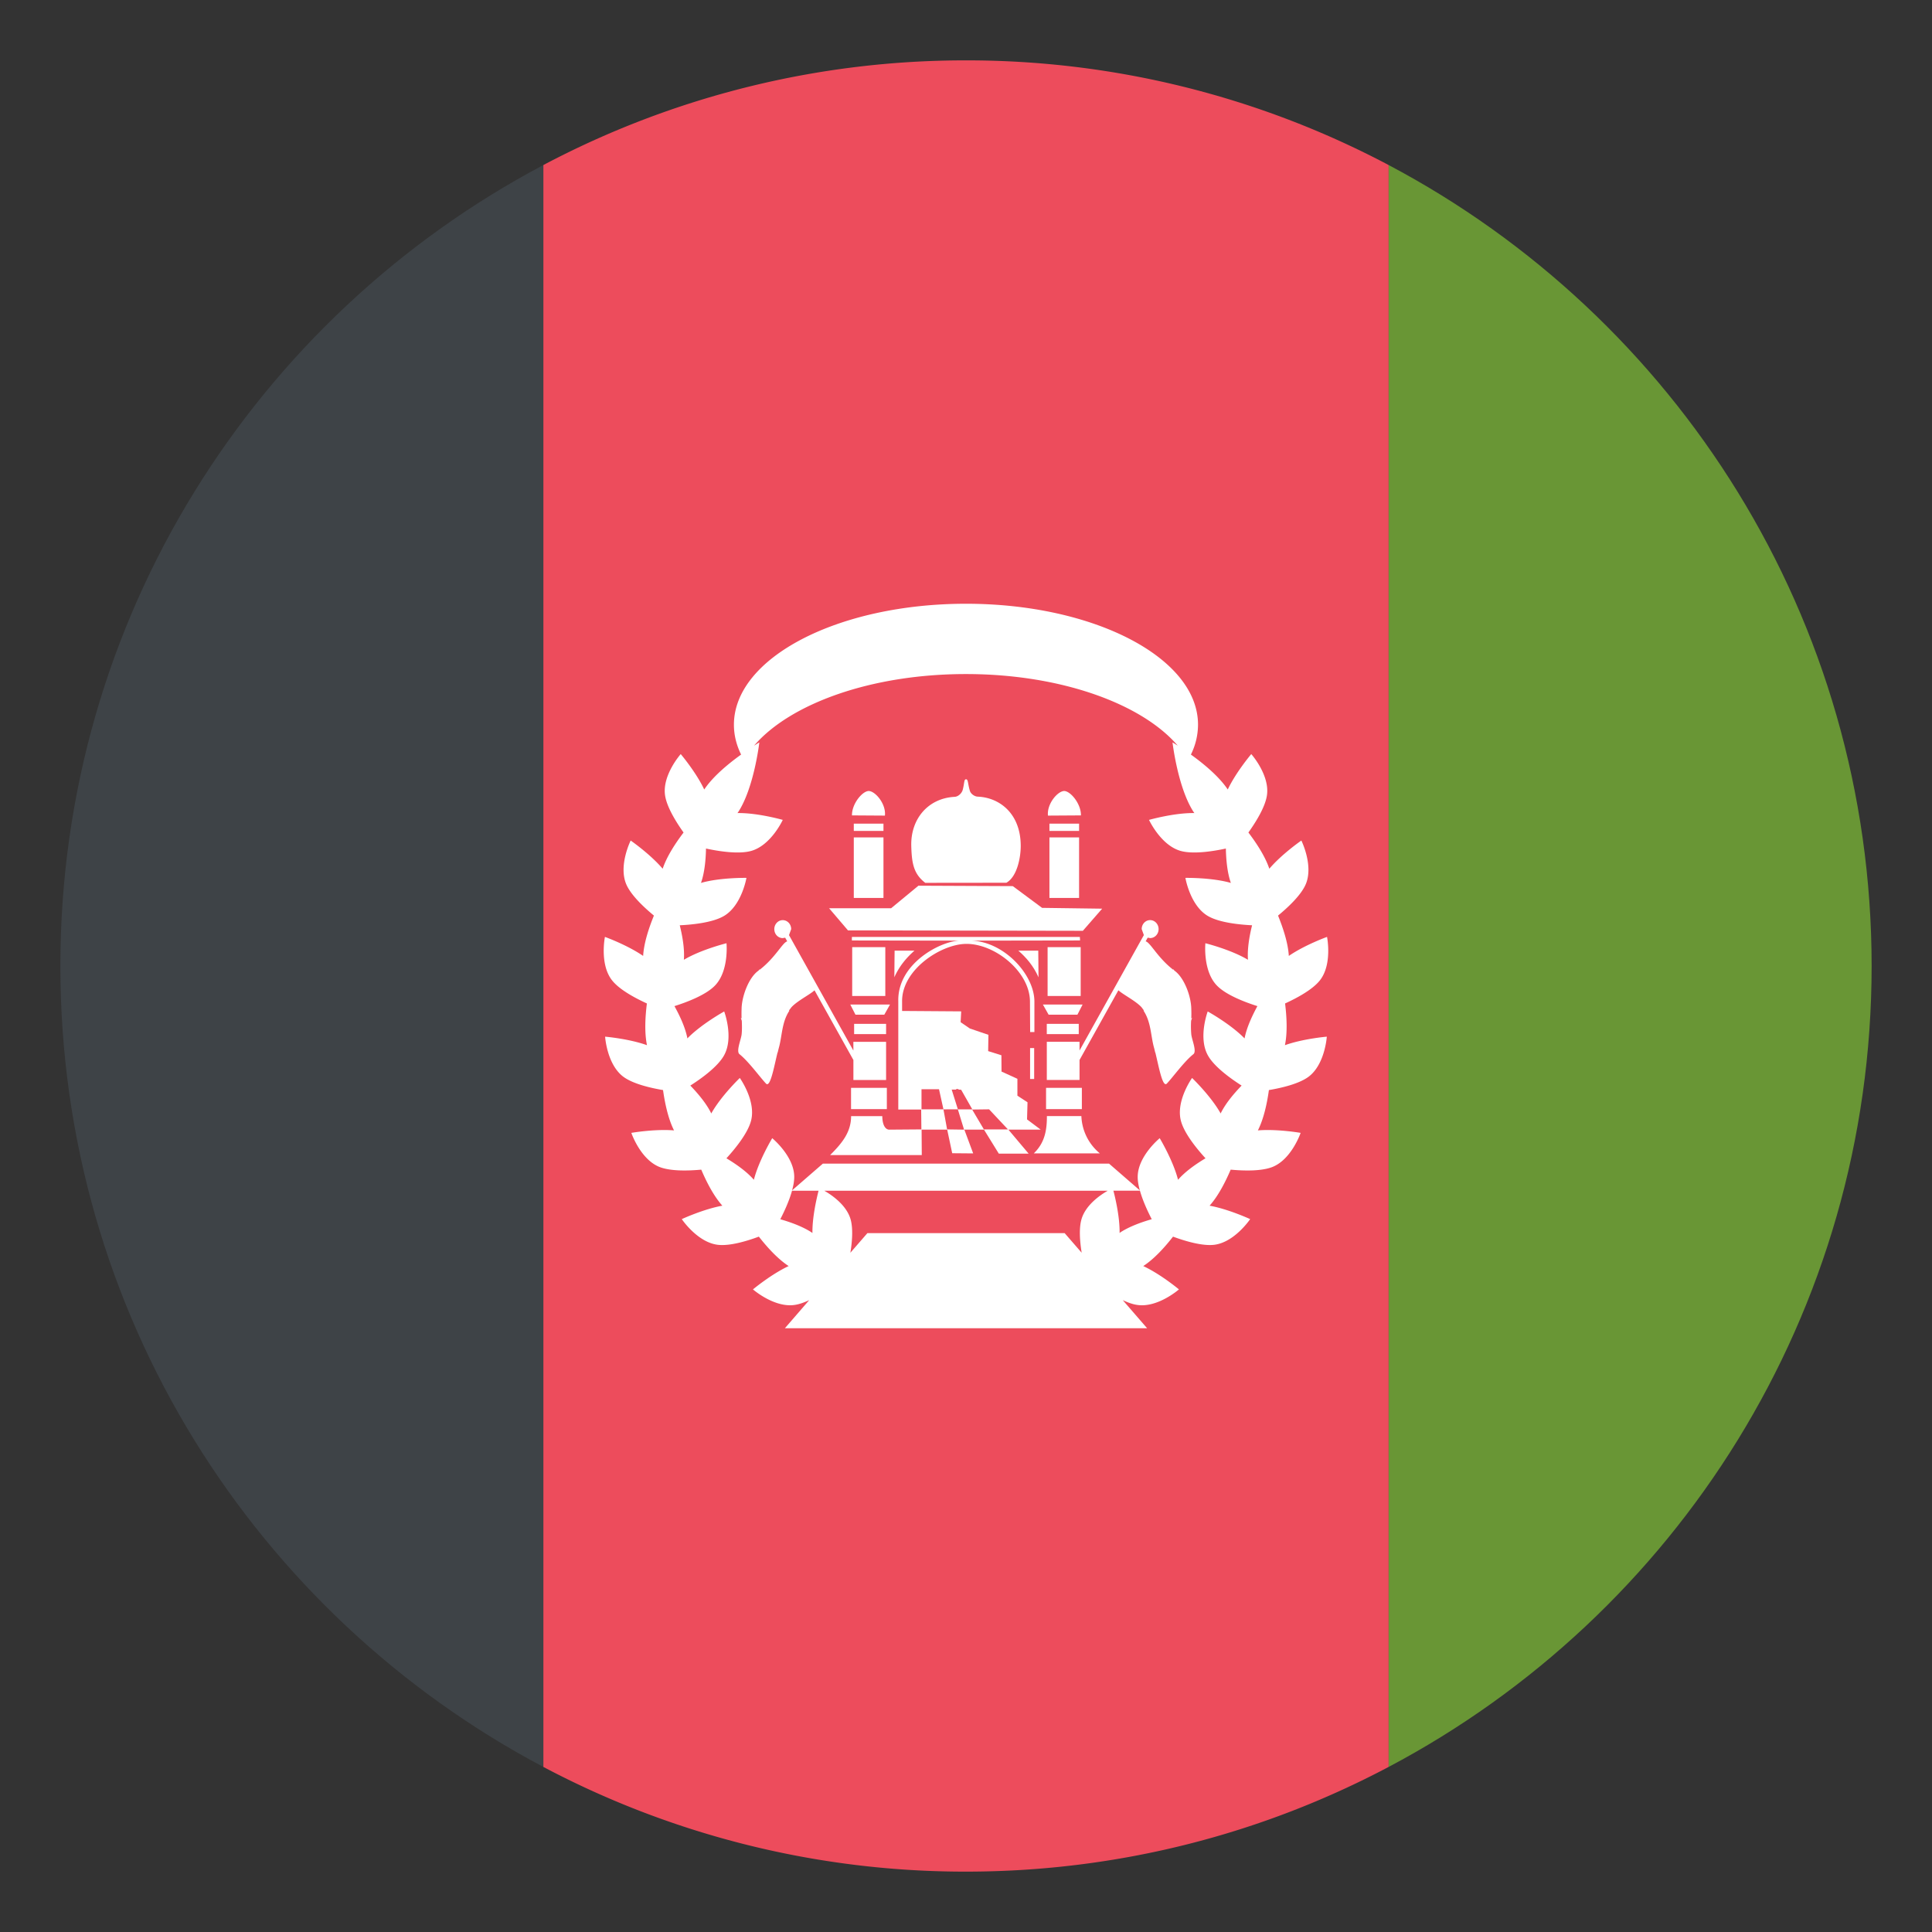 <svg xmlns="http://www.w3.org/2000/svg" width="64" height="64" viewBox="0 0 64 64"><rect x="0" y="0" width="64" height="64" fill="#333333" stroke="none"/><path fill="#3E4347" d="M2 32c0 11.511 6.486 21.502 16 26.532V5.467C8.486 10.498 2 20.489 2 32z"/><path fill="#699635" d="M62 32c0-11.511-6.486-21.502-16-26.533v53.065C55.514 53.502 62 43.511 62 32z"/><path fill="#ED4C5C" d="M32 2a29.865 29.865 0 0 0-14 3.467v53.065A29.854 29.854 0 0 0 32 62c5.059 0 9.82-1.257 14-3.468V5.467A29.859 29.859 0 0 0 32 2z"/><path fill="#FFF" d="M35.822 36.972H34.68c.002.514-.092.904-.434 1.235h2.188a1.681 1.681 0 0 1-.612-1.235zM35.871 30.834l.639-.733-1.99-.027-.97-.72-3.126-.014-.905.747h-2.054l.625.733zM30.65 29.245l2.688-.003c.363-.205.477-.859.475-1.225-.004-1.081-.715-1.6-1.427-1.627-.107-.006-.231-.094-.259-.198-.07-.234-.052-.384-.129-.376-.068-.001-.048.137-.109.356-.033.11-.148.218-.264.224-.887.047-1.459.737-1.438 1.62.015.585.079.934.463 1.229zM34.475 37.421l-.453-.34.016-.566-.335-.219v-.559l-.526-.24-.004-.54-.439-.138.009-.539-.614-.209-.307-.209.019-.359-1.958-.014v-.313c-.013-1.046 1.267-1.883 2.092-1.908.955-.029 2.144.91 2.144 1.914l.006 1.006h.141V33.17c-.008-.919-1.051-2.008-2.13-2.01l3.642-.006-.006-.116H28.22v.116l3.591.006c-.604-.006-2.082.733-2.054 2.003v3.592h.758l.007.658-1.046.008c-.149.012-.247-.16-.249-.448h-1.033c-.002.514-.272.871-.695 1.29h3.036l-.006-.842h.848l.166.781.695.006-.293-.787h.651l.491.795h.988l-.67-.795h1.07zm-3.949-1.338h.58l.147.665h-.727v-.665zm1.41 1.338l-.562-.008-.121-.664.478-.001-.205-.653.148-.001v-.018h.077v.019l.088.004.37.65h-.479l.206.672zm.657-.008l-.389-.658.561-.007.625.665h-.797zM31.731 36.748z"/><path fill="#FFF" d="M34.123 34.718h.135v1.025h-.135zM28.269 35.776h1.084v-1.264h-1.084v.289l-2.132-3.824.072-.198c0-.165-.125-.298-.28-.298-.154 0-.279.133-.279.298s.125.297.279.297l.081-.014.068.122c-.154.035-.385.53-.908.937l-.013-.018-.001.028v-.007l-.039.036c-.323.234-.548.859-.551 1.27a4.49 4.49 0 0 0 0 .307l-.027-.025.034.104c.006.152.01.303-.006.451-.019.172-.188.556-.072.653.305.241.7.79.884.979.145.135.271-.611.383-1.053l.017.016-.011-.025.028-.111c.115-.395.095-.855.35-1.24v.001-.001l-.007-.018.08-.104c.194-.211.615-.419.763-.559l1.288 2.309v.662zM28.283 27.285h.983v.24h-.983zM28.283 27.74h.983v2.006h-.983zM28.772 26.203c-.213.011-.557.43-.549.808l1.091.007c.042-.394-.327-.819-.542-.815zM28.23 31.376h1.097v1.617H28.23z"/><path fill="#FFF" d="M28.294 33.917h1.059v.34h-1.059zM28.192 36.036h1.186v.705h-1.186zM28.338 33.612h.956l.189-.336h-1.316zM30.294 31.491h-.659l-.009.883c.169-.38.41-.656.668-.883zM39.457 33.815l.033-.104-.027.025a3.929 3.929 0 0 0 0-.307c-.002-.41-.227-1.035-.551-1.27l-.037-.036-.002-.021-.014.018c-.521-.407-.752-.902-.908-.937l.068-.122.08.014c.156 0 .281-.133.281-.297s-.125-.298-.281-.298c-.154 0-.279.133-.279.298l.072.198-2.131 3.824v-.289h-1.084v1.264h1.084v-.662l1.287-2.309c.148.139.568.348.764.559l.078.104-.008.018h.002l-.002.001.002-.001c.254.385.234.846.35 1.24l.027.111-.012.025.018-.016c.111.441.238 1.188.383 1.053.184-.189.578-.738.885-.979.115-.098-.055-.481-.072-.653a3.077 3.077 0 0 1-.006-.451zM34.764 27.285h.982v.24h-.982zM34.764 27.74h.982v2.006h-.982zM35.807 27.011c.008-.377-.336-.797-.549-.808-.215-.004-.584.421-.543.815l1.092-.007zM34.703 31.376h1.096v1.617h-1.096z"/><path fill="#FFF" d="M34.676 33.917h1.059v.34h-1.059zM34.652 36.036h1.186v.705h-1.186zM34.547 33.276l.189.336h.955l.172-.336zM34.402 32.375l-.008-.883h-.66c.26.226.5.502.668.883z"/><path fill="#FFF" d="M42.57 33.241c.393-.18.912-.458 1.156-.769.416-.533.234-1.436.234-1.436s-.736.265-1.266.63c-.025-.425-.188-.918-.357-1.336.334-.275.764-.678.918-1.039.264-.623-.146-1.447-.146-1.447s-.645.445-1.061.934c-.135-.404-.42-.84-.693-1.2.25-.351.561-.85.615-1.239.094-.669-.52-1.359-.52-1.359s-.504.594-.779 1.173c-.291-.436-.809-.861-1.221-1.157a2.24 2.24 0 0 0 .236-.988C39.688 21.794 36.246 20 32 20c-4.247 0-7.688 1.794-7.688 4.008 0 .341.083.672.238.988-.412.296-.931.721-1.221 1.157-.275-.579-.779-1.173-.779-1.173s-.613.69-.52 1.359c.054.389.364.888.614 1.239-.273.36-.557.795-.692 1.2-.417-.489-1.06-.934-1.06-.934s-.411.824-.147 1.447c.154.361.584.764.917 1.039-.171.417-.332.911-.357 1.336-.53-.365-1.266-.63-1.266-.63s-.183.902.234 1.436c.243.311.763.589 1.156.769-.056.447-.083.965.003 1.382-.605-.216-1.387-.282-1.387-.282s.059.918.602 1.326c.316.236.891.371 1.317.443.063.447.172.955.364 1.336-.642-.053-1.414.082-1.414.082s.296.871.927 1.127c.367.147.958.131 1.389.091.177.415.415.878.699 1.194-.633.115-1.344.445-1.344.445s.514.766 1.188.85c.394.049.959-.119 1.365-.27.279.356.629.742.987.975-.583.273-1.182.773-1.182.773s.696.608 1.37.516c.152-.02.322-.08.493-.16L26 44h12l-.807-.931c.17.08.34.141.492.16.674.093 1.369-.516 1.369-.516s-.598-.5-1.182-.773c.357-.232.709-.618.986-.975.406.15.973.318 1.367.27.674-.084 1.188-.85 1.188-.85s-.711-.33-1.344-.445c.283-.316.521-.779.699-1.194.43.04 1.021.057 1.389-.091.631-.256.928-1.127.928-1.127s-.773-.135-1.416-.082c.193-.381.303-.889.365-1.336.426-.072 1-.207 1.316-.443.543-.408.602-1.326.602-1.326s-.781.066-1.387.282c.087-.417.06-.935.005-1.382zm-15.657 7.604l-.035-.025c-.288-.186-.664-.326-1.03-.431.133-.257.296-.61.389-.945h.879c-.058.229-.211.869-.203 1.401zm8.913-.457c-.088.303-.055.734.006 1.111l-.564-.65h-6.534l-.564.65c.061-.377.093-.809.006-1.111-.137-.469-.615-.797-.87-.944h9.39c-.257.147-.733.475-.87.944zm1.295.431l-.033.025c.008-.532-.145-1.172-.205-1.401h.879c.094.335.258.688.391.945-.368.105-.743.246-1.032.431zm4.115-6.461l-.008.041c-.461-.474-1.221-.893-1.221-.893s-.324.863.006 1.455c.207.375.75.766 1.117 1-.264.273-.52.582-.676.886l-.018.038c-.322-.577-.947-1.176-.947-1.176s-.537.75-.373 1.406c.102.416.523.933.818 1.255-.326.195-.654.428-.883.681l-.027.031c-.162-.639-.607-1.378-.607-1.378s-.715.586-.729 1.263c-.004.141.025.3.07.465l-1.02-.886h-9.479l-1.02.886c.045-.165.074-.324.071-.465-.014-.677-.729-1.263-.729-1.263s-.446.739-.608 1.378l-.027-.031c-.229-.253-.557-.485-.882-.681.294-.322.715-.839.818-1.255.164-.656-.375-1.406-.375-1.406s-.624.599-.945 1.176l-.019-.038c-.156-.304-.411-.612-.675-.886.368-.234.909-.625 1.117-1 .33-.592.005-1.455.005-1.455s-.759.419-1.22.893l-.007-.041c-.071-.334-.237-.697-.421-1.029.417-.132 1.041-.369 1.341-.68.472-.486.383-1.403.383-1.403s-.842.208-1.412.548l.003-.042c.018-.34-.048-.734-.139-1.101.437-.021 1.102-.091 1.472-.313.583-.35.737-1.257.737-1.257s-.869-.016-1.507.167l.015-.041c.105-.323.145-.721.152-1.098.428.092 1.088.196 1.503.077.655-.188 1.04-1.026 1.04-1.026s-.834-.238-1.5-.226l.025-.035c.525-.803.699-2.306.699-2.306s-.068.04-.175.108c1.201-1.397 3.891-2.372 7.019-2.372s5.818.975 7.017 2.372c-.105-.068-.174-.108-.174-.108s.174 1.502.699 2.306l.025.035c-.666-.012-1.502.226-1.502.226s.387.837 1.041 1.026c.416.119 1.076.015 1.504-.077.008.377.047.775.152 1.098l.014.041c-.639-.183-1.506-.167-1.506-.167s.152.907.736 1.257c.371.222 1.035.291 1.473.313-.092.367-.156.761-.139 1.101l.002.042c-.568-.34-1.41-.548-1.41-.548s-.09.917.383 1.403c.301.311.924.548 1.34.68-.18.332-.346.695-.417 1.029z"/></svg>